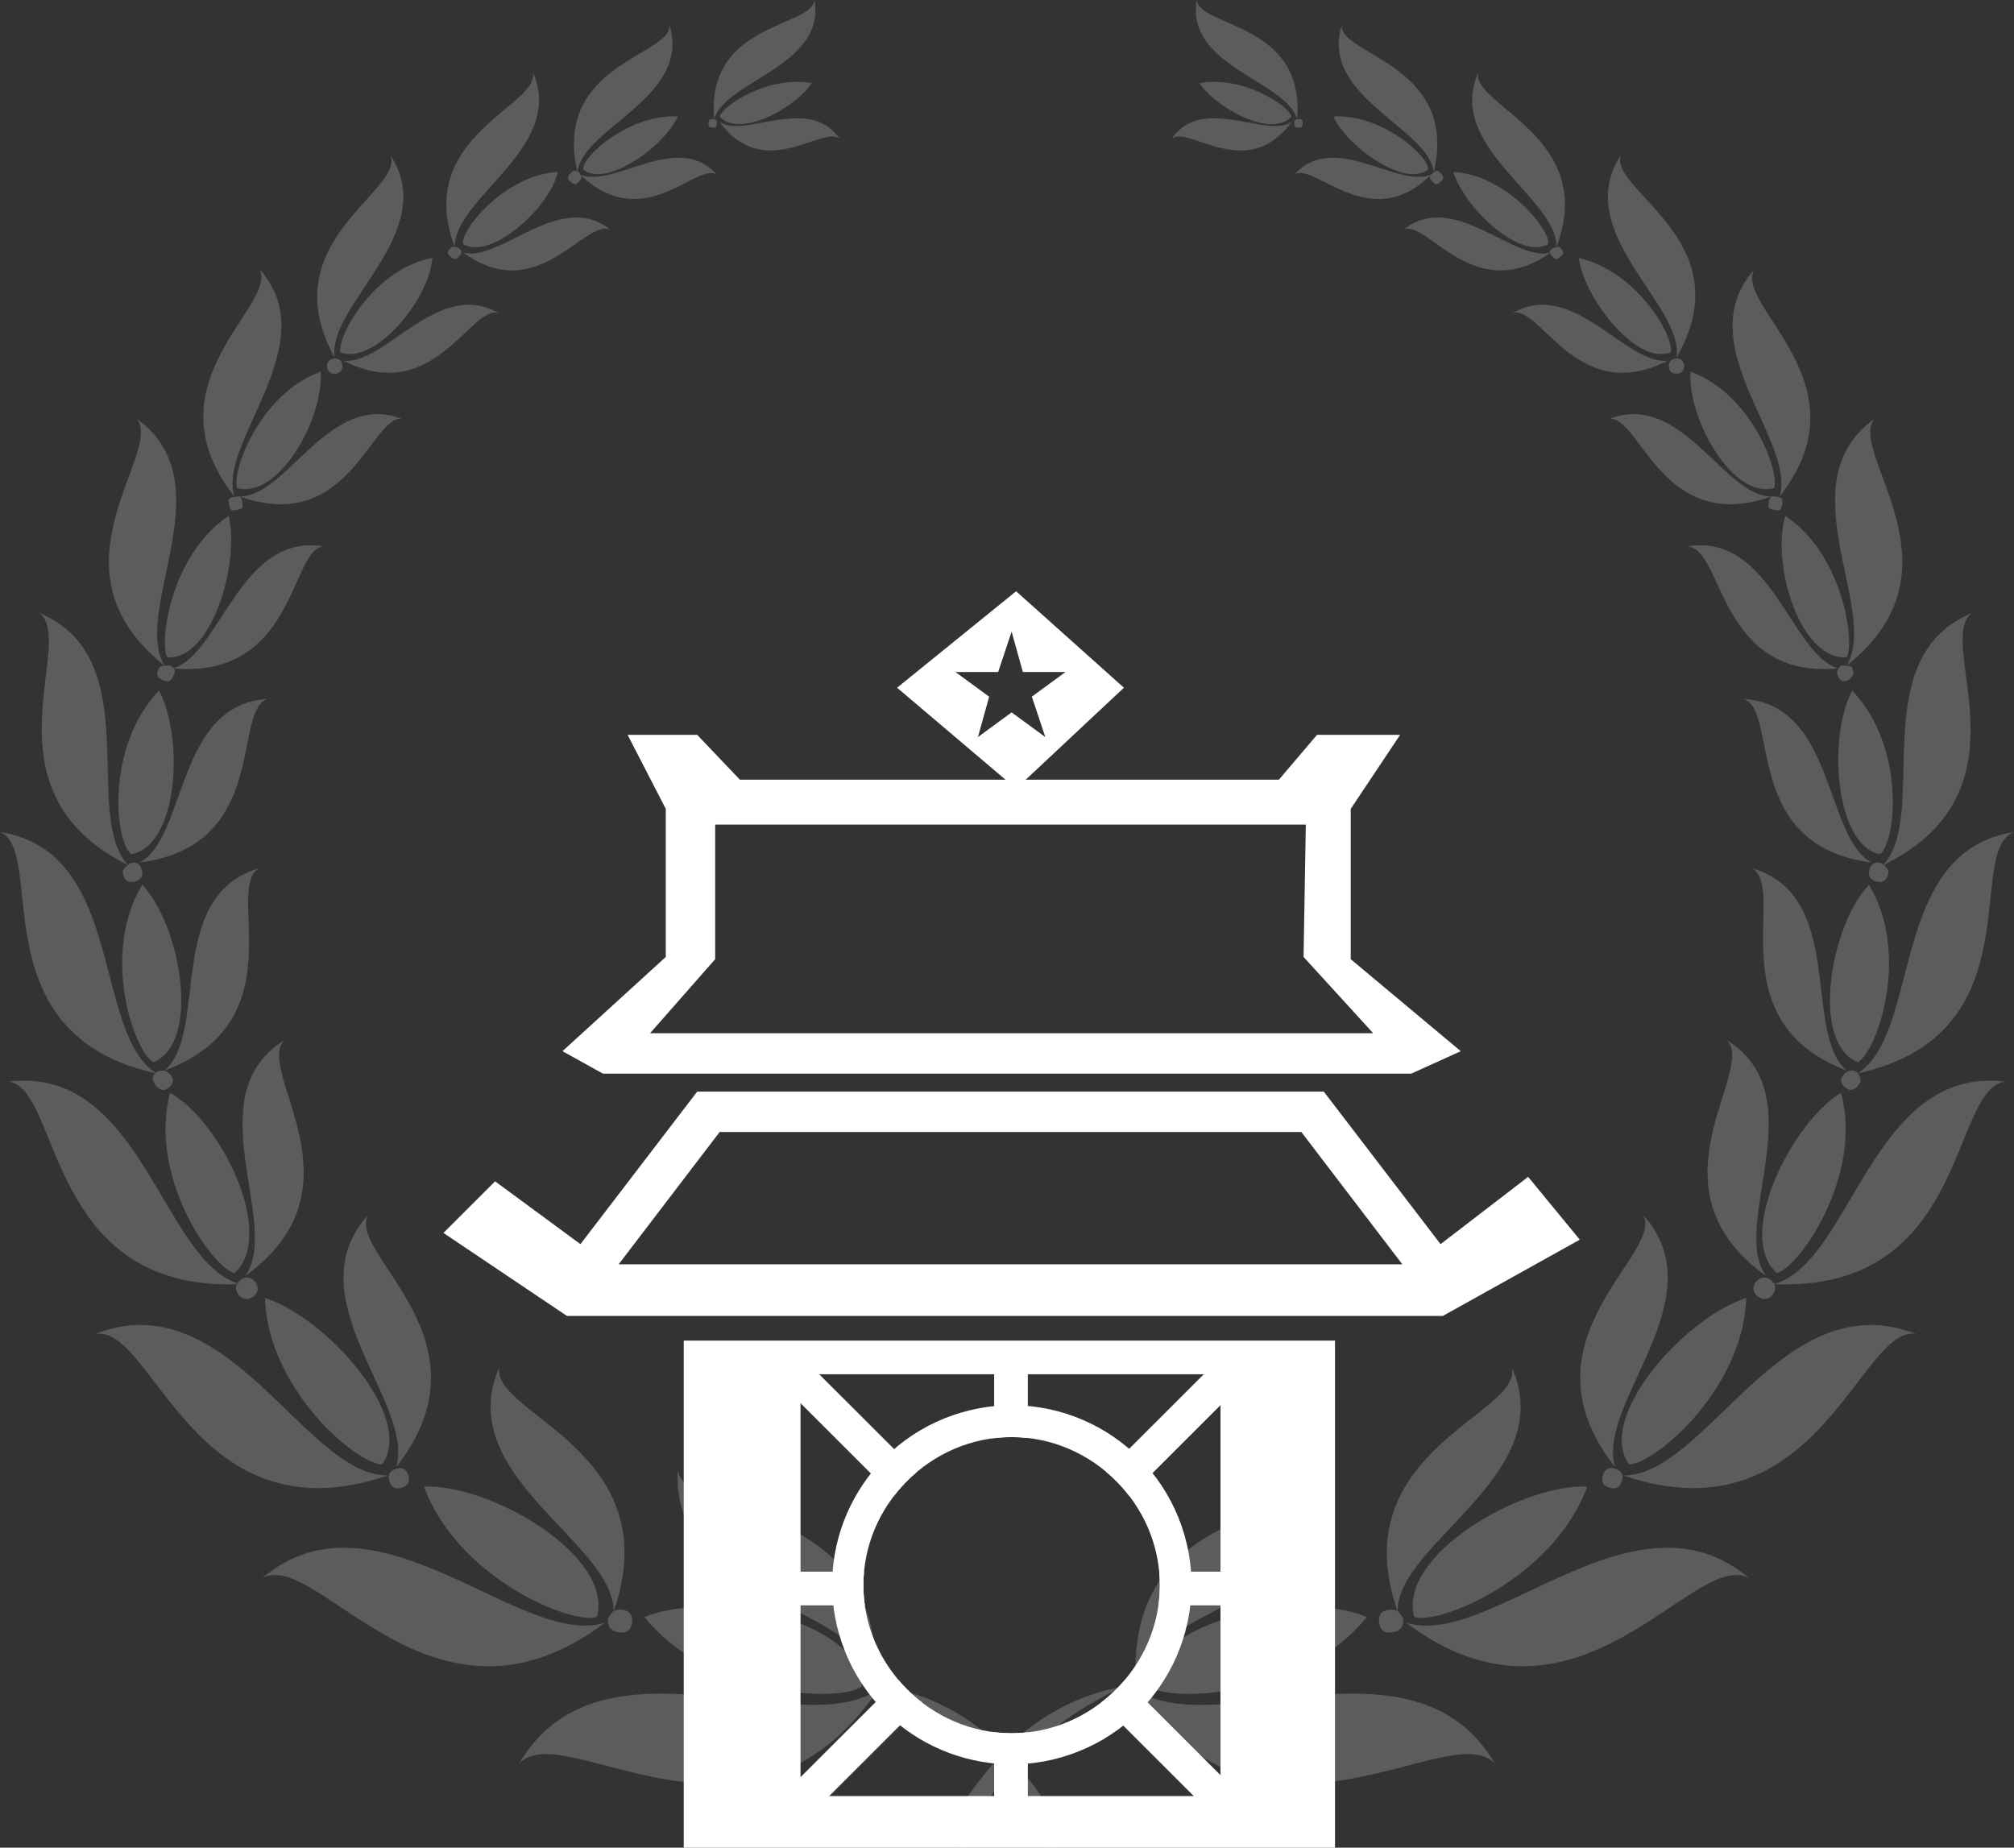 <svg width="218" height="200" viewBox="0 0 218 200" fill="none" xmlns="http://www.w3.org/2000/svg">
<rect x="0" y="0" width="218" height="200" fill="#333333" stroke="none"/>
<path fill-rule="evenodd" clip-rule="evenodd" d="M75.468 118.159H143.289L155.929 134.673L165.409 127.388L171 134.188L156.172 142.445H61.37L48 133.459L53.591 127.873L62.828 134.673L75.468 118.159ZM77.899 122.531H140.858L151.796 136.86H66.96L77.899 122.531Z" fill="white"/>
<path fill-rule="evenodd" clip-rule="evenodd" d="M74.01 145.114H144.504V200H74.01V145.114ZM86.65 148.758H132.107V194.416H86.65V148.758Z" fill="white"/>
<path fill-rule="evenodd" clip-rule="evenodd" d="M119.733 159.314L131.758 147.3L134.337 149.876L122.253 161.949C121.513 160.98 120.667 160.096 119.733 159.314ZM97.217 181.809L84.319 194.696L86.897 197.272L99.854 184.326C98.885 183.588 97.999 182.743 97.217 181.809Z" fill="white"/>
<path fill-rule="evenodd" clip-rule="evenodd" d="M125.475 170.128C125.52 170.609 125.543 171.095 125.543 171.586C125.543 172.326 125.491 173.056 125.39 173.771H133.808V170.128H125.475ZM93.524 170.128C93.479 170.609 93.456 171.095 93.456 171.586C93.456 172.326 93.509 173.056 93.609 173.771H84.949V170.128H93.524Z" fill="white"/>
<path fill-rule="evenodd" clip-rule="evenodd" d="M96.736 161.964L84.571 149.811L87.15 147.235L99.252 159.326C98.319 160.109 97.474 160.994 96.736 161.964ZM119.131 184.338L131.668 196.863L134.246 194.287L121.771 181.824C120.987 182.756 120.101 183.6 119.131 184.338Z" fill="white"/>
<path fill-rule="evenodd" clip-rule="evenodd" d="M107.609 155.671V147.297H111.255V155.655C110.678 155.59 110.092 155.557 109.5 155.557C108.861 155.557 108.23 155.596 107.609 155.671ZM107.609 187.5V194.897H111.255V187.516C110.678 187.581 110.092 187.614 109.5 187.614C108.861 187.614 108.23 187.575 107.609 187.5Z" fill="white"/>
<path fill-rule="evenodd" clip-rule="evenodd" d="M127.91 165.218C131.407 175.364 126.01 186.42 115.855 189.914C105.7 193.408 94.633 188.015 91.136 177.87C87.639 167.725 93.037 156.668 103.191 153.174C113.346 149.681 124.413 155.073 127.91 165.218ZM109.5 155.557C118.251 155.557 125.543 162.843 125.543 171.586C125.543 180.329 118.251 187.614 109.5 187.614C100.749 187.614 93.456 180.329 93.456 171.586C93.456 162.843 100.749 155.557 109.5 155.557Z" fill="white"/>
<path fill-rule="evenodd" clip-rule="evenodd" d="M142.559 79.542H151.553L146.205 87.556V103.828L158.116 113.785L152.769 116.213H65.259L60.883 113.785L72.065 103.585V87.556L67.933 79.542H75.468L80.087 84.399H138.427L142.559 79.542ZM148.636 111.842H70.364L77.413 103.827V89.256H141.344L141.101 103.584L148.636 111.842Z" fill="white"/>
<path fill-rule="evenodd" clip-rule="evenodd" d="M109.986 64L97.103 74.443L109.986 85.371L121.654 74.443L109.986 64ZM110.716 72.742L109.5 68.37L108.042 72.742H103.423L107.069 75.413L105.854 79.784L109.5 77.113L113.147 79.784L111.688 75.413L115.334 72.742H110.716Z" fill="white"/>
<path opacity="0.2" fill-rule="evenodd" clip-rule="evenodd" d="M73.371 159.115C72.465 172.624 92.091 173.825 94.809 181.331C95.111 161.817 74.277 164.819 73.371 159.115ZM144.327 159.115C145.233 172.624 125.607 173.825 122.889 181.331C122.587 161.817 143.421 164.819 144.327 159.115ZM102.659 197.843C104.169 195.141 105.679 193.039 107.49 190.938C104.169 187.335 100.244 184.633 95.715 182.532C100.546 183.432 104.773 185.534 108.698 189.437C112.623 185.534 116.85 183.432 121.681 182.532C117.152 184.633 113.227 187.335 109.906 190.938C111.717 192.739 113.227 195.141 114.737 197.843C115.643 199.344 113.227 201.145 112.321 199.043C111.416 196.642 109.906 194.54 108.698 192.439C107.188 194.24 105.981 196.642 105.075 199.043C104.169 201.145 101.753 199.344 102.659 197.843ZM161.839 190.938C153.083 175.927 131.343 188.836 122.889 182.832C136.778 203.547 157.008 185.534 161.839 190.938ZM129.532 0C128.324 7.205 139.194 8.706 140.402 12.909C141.307 2.402 129.834 3.002 129.532 0ZM129.834 9.006C134.363 8.106 139.496 11.408 139.798 12.609C137.684 15.011 131.645 11.708 129.834 9.006ZM140.1 13.21C140.1 13.51 140.1 13.81 140.402 13.81C140.704 13.81 141.006 13.81 141.006 13.51C141.006 13.21 141.006 12.909 140.704 12.909C140.402 12.909 140.1 12.909 140.1 13.21ZM126.814 15.011C130.136 10.207 137.08 15.011 139.798 13.21C134.967 19.814 128.626 13.51 126.814 15.011ZM145.233 2.702C142.817 10.508 154.593 13.81 155.197 18.613C157.914 6.905 144.931 6.004 145.233 2.702ZM144.327 12.609C149.46 12.309 154.593 16.812 154.593 18.313C152.177 20.415 145.837 15.912 144.327 12.609ZM154.895 18.914C154.593 19.214 154.895 19.514 155.197 19.814C155.499 20.114 155.801 19.814 156.102 19.514C156.404 19.214 156.103 18.914 155.801 18.613C155.499 18.313 155.197 18.613 154.895 18.914ZM140.1 18.914C144.327 14.11 151.271 20.415 154.895 18.914C148.252 25.518 142.213 17.413 140.1 18.914ZM160.028 7.806C156.404 15.912 168.482 21.315 168.482 26.719C173.011 14.711 159.122 11.408 160.028 7.806ZM157.31 18.613C163.047 18.914 167.878 24.918 167.576 26.419C164.557 28.22 158.518 22.516 157.31 18.613ZM167.878 27.02C167.576 27.32 167.878 27.62 168.18 27.92C168.482 28.22 168.784 27.92 169.086 27.62C169.388 27.32 169.086 27.02 168.784 26.719C168.784 26.719 168.18 26.719 167.878 27.02ZM151.875 24.918C157.31 20.415 163.953 28.521 167.878 27.32C159.424 33.324 154.291 23.417 151.875 24.918ZM175.427 16.812C169.992 25.218 182.371 33.024 181.465 38.728C188.712 26.119 174.219 20.715 175.427 16.812ZM170.898 27.92C177.238 29.421 181.163 36.326 180.862 38.127C177.238 39.629 171.501 32.423 170.898 27.92ZM180.862 39.028C180.56 39.328 180.56 39.929 180.862 40.229C181.163 40.529 181.767 40.529 182.069 40.229C182.371 39.929 182.371 39.328 182.069 39.028C181.767 38.728 181.163 38.728 180.862 39.028ZM163.651 33.924C170.294 30.022 176.03 39.629 180.56 39.028C170.596 44.132 166.67 32.724 163.651 33.924ZM189.92 29.121C182.673 37.227 194.449 47.734 192.637 53.739C202.299 41.43 187.504 33.024 189.92 29.121ZM182.975 40.229C189.618 42.631 192.637 51.037 192.033 52.838C187.504 54.039 182.673 45.333 182.975 40.229ZM191.731 53.739C191.429 54.039 191.429 54.639 191.429 54.94C191.731 55.24 192.335 55.24 192.637 55.24C192.939 54.94 192.939 54.339 192.939 54.039C192.637 53.739 192.335 53.739 191.731 53.739ZM174.219 45.333C182.069 42.331 186.598 53.739 191.731 53.739C179.956 57.942 177.54 45.032 174.219 45.333ZM202.903 45.333C193.241 52.238 203.507 66.048 199.884 72.052C213.169 61.544 199.884 48.935 202.903 45.333ZM193.241 55.84C199.582 60.043 200.789 69.65 199.884 71.151C194.751 71.451 191.731 60.944 193.241 55.84ZM199.28 72.052C198.978 72.352 198.676 72.652 198.978 73.253C199.28 73.853 199.582 73.853 200.186 73.553C200.488 73.253 200.789 72.953 200.488 72.352C200.488 72.052 199.884 72.052 199.28 72.052ZM182.673 59.143C191.731 57.642 193.845 70.851 198.978 72.352C185.994 73.553 186.598 59.443 182.673 59.143ZM213.471 66.348C201.695 71.151 208.942 88.264 203.809 93.668C220.416 85.562 209.244 69.35 213.471 66.348ZM200.488 74.754C206.224 80.758 205.319 90.966 203.507 92.467C198.676 91.566 197.77 79.858 200.488 74.754ZM203.205 93.367C202.601 93.367 202.299 93.968 202.299 94.568C202.299 95.169 202.903 95.469 203.507 95.469C204.111 95.469 204.413 94.868 204.413 94.268C204.111 93.668 203.809 93.367 203.205 93.367ZM188.712 75.654C198.676 76.255 197.468 90.665 202.601 93.367C188.41 91.566 192.637 76.855 188.712 75.654ZM218 90.065C204.413 92.166 208.036 111.68 201.091 116.184C220.416 111.981 212.565 92.166 218 90.065ZM202.299 95.769C206.828 103.274 203.205 113.782 201.091 114.983C195.958 112.881 198.072 100.272 202.299 95.769ZM200.488 115.884C199.884 115.884 199.582 116.184 199.28 116.784C199.28 117.385 199.582 117.685 200.186 117.985C200.789 117.985 201.091 117.685 201.393 117.084C201.393 116.484 201.091 115.884 200.488 115.884ZM189.618 93.968C199.884 96.97 195.053 111.68 199.884 115.884C185.693 110.48 193.543 96.069 189.618 93.968ZM217.094 117.084C202.601 115.283 200.488 136.598 192.033 139C213.169 139.901 211.055 117.685 217.094 117.084ZM199.28 118.285C201.695 127.292 194.751 137.199 192.335 137.799C187.806 133.896 193.845 121.588 199.28 118.285ZM191.429 138.4C190.826 138.1 190.222 138.4 189.92 139C189.618 139.601 189.92 140.201 190.524 140.501C191.127 140.801 191.731 140.501 192.033 139.901C192.335 139.3 192.033 138.7 191.429 138.4ZM186.9 112.581C196.562 118.585 187.202 132.395 191.127 138.1C177.842 128.493 190.222 115.884 186.9 112.581ZM207.432 144.404C192.939 138.7 184.787 159.715 175.729 159.715C196.864 166.92 201.393 143.203 207.432 144.404ZM189.014 140.501C188.712 150.408 179.05 158.514 176.332 158.514C172.709 153.411 182.371 142.603 189.014 140.501ZM175.125 159.115C174.521 158.814 173.917 158.814 173.615 159.415C173.313 160.015 173.313 160.616 173.917 160.916C174.521 161.216 175.125 161.216 175.427 160.616C175.729 160.015 175.729 159.415 175.125 159.115ZM177.842 131.495C185.994 140.501 172.709 151.909 174.823 158.814C163.953 145.004 180.258 135.698 177.842 131.495ZM189.316 170.823C176.936 160.316 161.235 178.629 152.177 175.627C170.898 189.737 183.277 167.521 189.316 170.823ZM171.803 160.916C168.18 170.823 155.801 175.927 153.083 175.026C151.271 168.421 164.557 160.616 171.803 160.916ZM151.573 174.726C151.271 174.125 150.366 174.125 149.762 174.426C149.158 174.726 149.158 175.627 149.46 176.227C149.762 176.827 150.668 176.827 151.271 176.527C151.875 176.227 152.177 175.326 151.573 174.726ZM163.651 148.007C168.784 159.715 151.271 166.92 151.271 174.426C145.233 157.013 164.859 153.11 163.651 148.007ZM147.95 175.026C141.006 183.732 126.512 184.333 124.399 182.532C124.701 175.326 140.704 172.024 147.95 175.026ZM56.161 190.938C64.917 175.927 86.656 188.836 95.111 182.832C80.92 203.547 60.992 185.534 56.161 190.938ZM88.166 0C89.374 7.205 78.504 8.706 77.296 12.909C76.391 2.402 87.864 3.002 88.166 0ZM87.864 9.006C83.335 8.106 78.202 11.408 77.9 12.609C80.014 15.011 86.053 11.708 87.864 9.006ZM77.598 13.21C77.598 13.51 77.598 13.81 77.296 13.81C76.995 13.81 76.692 13.81 76.692 13.51C76.692 13.21 76.692 12.909 76.995 12.909C77.296 12.909 77.598 12.909 77.598 13.21ZM90.884 15.011C87.562 10.207 80.618 15.011 77.9 13.21C82.731 19.814 89.072 13.51 90.884 15.011ZM72.465 2.702C74.881 10.508 63.105 13.81 62.501 18.613C59.784 6.905 72.767 6.004 72.465 2.702ZM73.371 12.609C68.238 12.309 63.105 16.812 63.105 18.313C65.521 20.415 71.862 15.912 73.371 12.609ZM62.803 18.914C63.105 19.214 62.803 19.514 62.501 19.814C62.199 20.114 61.898 19.814 61.596 19.514C61.294 19.214 61.596 18.914 61.898 18.613C62.2 18.313 62.803 18.613 62.803 18.914ZM77.598 18.914C73.371 14.11 66.427 20.415 62.803 18.914C69.748 25.518 75.485 17.413 77.598 18.914ZM57.67 7.806C61.294 15.912 49.216 21.315 49.216 26.719C44.687 14.711 58.576 11.408 57.67 7.806ZM60.388 18.613C54.651 18.914 49.82 24.918 50.122 26.419C53.141 28.22 59.482 22.516 60.388 18.613ZM49.82 27.02C50.122 27.32 49.82 27.62 49.518 27.92C49.216 28.22 48.914 27.92 48.612 27.62C48.31 27.32 48.612 27.02 48.914 26.719C49.216 26.719 49.518 26.719 49.82 27.02ZM66.125 24.918C60.69 20.415 54.047 28.521 50.122 27.32C58.274 33.324 63.407 23.417 66.125 24.918ZM42.272 16.812C47.706 25.218 35.327 33.024 36.233 38.728C29.288 26.119 43.781 20.715 42.272 16.812ZM46.801 27.92C40.46 29.121 36.535 36.326 36.837 38.127C40.46 39.629 46.499 32.423 46.801 27.92ZM36.837 39.028C37.139 39.328 37.139 39.929 36.837 40.229C36.535 40.529 35.931 40.529 35.629 40.229C35.327 39.929 35.327 39.328 35.629 39.028C35.931 38.728 36.535 38.728 36.837 39.028ZM54.047 33.924C47.404 30.022 41.668 39.629 37.139 39.028C47.102 44.132 51.028 32.724 54.047 33.924ZM28.08 29.121C35.327 37.227 23.551 47.734 25.363 53.739C15.701 41.43 30.194 33.024 28.08 29.121ZM34.723 40.229C28.08 42.631 25.061 51.037 25.665 52.838C30.194 54.039 35.025 45.333 34.723 40.229ZM25.967 53.739C26.269 54.039 26.269 54.639 26.269 54.94C25.967 55.24 25.363 55.24 25.061 55.24C24.759 54.94 24.759 54.339 24.759 54.039C25.061 53.739 25.665 53.739 25.967 53.739ZM43.479 45.333C35.629 42.331 31.1 53.739 25.967 53.739C37.742 57.942 40.158 45.032 43.479 45.333ZM14.795 45.333C24.457 52.238 14.191 66.048 17.814 72.052C4.529 61.544 17.814 48.935 14.795 45.333ZM24.759 55.84C18.418 60.043 17.21 69.65 18.116 71.151C22.947 71.451 25.967 60.944 24.759 55.84ZM18.418 72.052C19.022 72.352 19.022 72.652 18.72 73.253C18.418 73.853 18.116 73.853 17.512 73.553C16.909 73.253 16.909 72.953 17.21 72.352C17.21 72.052 17.814 72.052 18.418 72.052ZM35.025 59.143C25.967 57.642 23.853 70.851 18.72 72.352C32.005 73.553 31.402 59.443 35.025 59.143ZM4.227 66.348C16.003 71.151 8.756 88.264 13.889 93.668C-2.416 85.562 8.454 69.35 4.227 66.348ZM17.21 74.754C11.474 80.758 12.38 90.966 14.191 92.467C19.324 91.566 19.928 79.858 17.21 74.754ZM14.493 93.367C15.097 93.367 15.399 93.968 15.399 94.568C15.399 95.169 14.795 95.469 14.191 95.469C13.587 95.469 13.285 94.868 13.285 94.268C13.587 93.668 14.191 93.367 14.493 93.367ZM28.986 75.654C19.022 76.255 20.23 90.665 15.097 93.367C29.288 91.566 25.061 76.855 28.986 75.654ZM0 90.065C13.587 92.166 9.964 111.68 16.909 116.184C-2.416 111.981 5.133 92.166 0 90.065ZM15.399 95.769C10.87 103.274 14.493 113.782 16.607 114.983C21.74 112.881 19.626 100.272 15.399 95.769ZM17.512 115.884C18.116 115.884 18.418 116.184 18.72 116.784C18.72 117.385 18.418 117.685 17.814 117.985C17.21 117.985 16.909 117.685 16.607 117.084C16.305 116.484 16.909 115.884 17.512 115.884ZM28.08 93.968C17.814 96.97 22.645 111.68 17.814 115.884C32.307 110.48 24.155 96.069 28.08 93.968ZM0.906 117.084C15.399 115.283 17.512 136.598 25.967 139C4.831 139.901 6.643 117.685 0.906 117.084ZM18.418 118.285C16.003 127.292 22.947 137.199 25.363 137.799C29.892 133.896 24.155 121.588 18.418 118.285ZM26.269 138.4C26.873 138.1 27.477 138.4 27.778 139C28.08 139.601 27.778 140.201 27.174 140.501C26.571 140.801 25.967 140.501 25.665 139.901C25.363 139.3 25.665 138.7 26.269 138.4ZM30.798 112.581C21.136 118.585 30.496 132.395 26.571 138.1C39.856 128.493 27.477 115.884 30.798 112.581ZM10.266 144.404C24.759 138.7 32.911 159.715 41.969 159.715C20.834 166.92 16.607 143.203 10.266 144.404ZM28.684 140.501C28.986 150.408 38.648 158.514 41.366 158.514C44.989 153.411 35.327 142.603 28.684 140.501ZM42.573 159.115C43.177 158.814 43.781 158.814 44.083 159.415C44.385 160.015 44.385 160.616 43.781 160.916C43.177 161.216 42.573 161.216 42.272 160.616C41.969 160.015 41.969 159.415 42.573 159.115ZM39.856 131.495C31.704 140.501 44.989 151.909 42.875 158.814C53.745 145.004 37.44 135.698 39.856 131.495ZM28.382 170.823C40.762 160.316 56.463 178.629 65.521 175.627C46.801 189.737 34.421 167.521 28.382 170.823ZM45.895 160.916C49.518 170.823 61.898 175.927 64.615 175.026C66.427 168.421 53.141 160.616 45.895 160.916ZM66.125 174.726C66.427 174.125 67.332 174.125 67.936 174.426C68.54 174.726 68.54 175.627 68.238 176.227C67.936 176.827 67.031 176.827 66.427 176.527C65.823 176.227 65.521 175.326 66.125 174.726ZM54.047 148.007C48.914 159.715 66.427 166.92 66.427 174.426C72.465 157.013 53.141 153.11 54.047 148.007ZM69.748 175.026C76.692 183.732 91.186 184.333 93.299 182.532C92.997 175.326 77.296 172.024 69.748 175.026Z" fill="white"/>
</svg>
